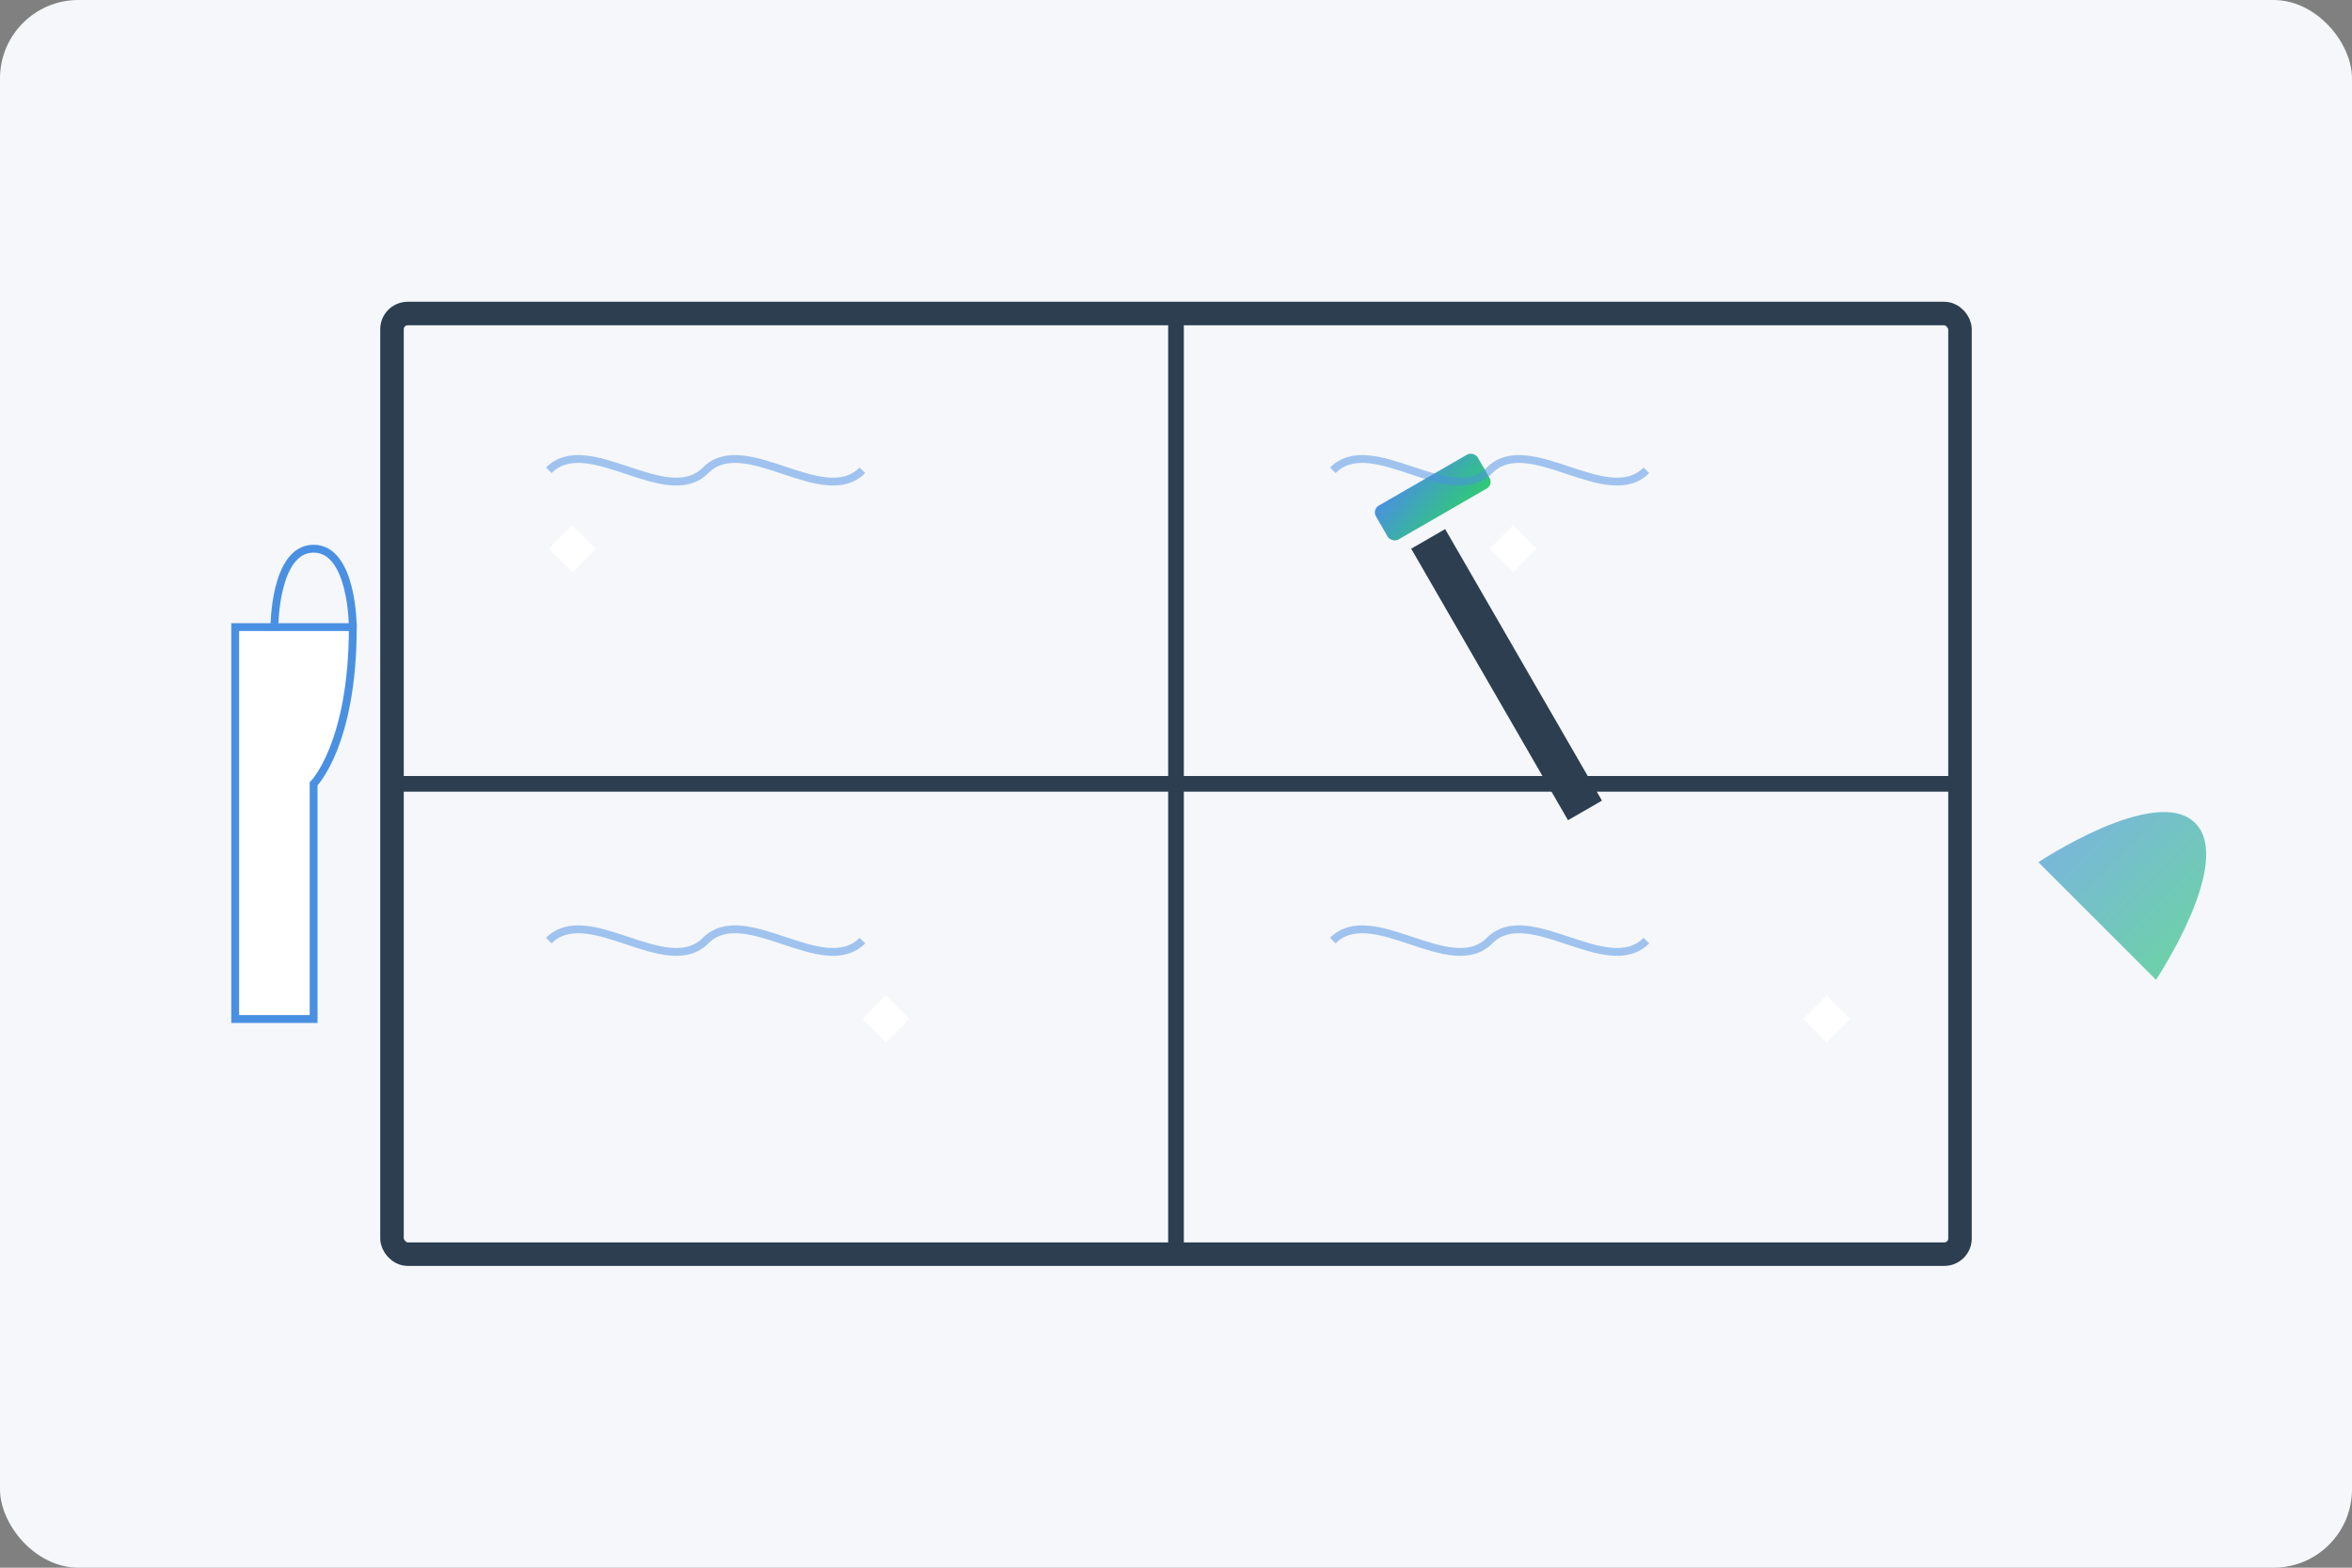 <svg xmlns="http://www.w3.org/2000/svg" width="300" height="200" viewBox="0 0 300 200">
  <rect x="0" y="0" width="300" height="200" fill="#808080" stroke="none"/>
  <defs>
    <linearGradient id="blog4-gradient" x1="0%" y1="0%" x2="100%" y2="100%">
      <stop offset="0%" stop-color="#4a90e2" />
      <stop offset="100%" stop-color="#2ecc71" />
    </linearGradient>
  </defs>
  <rect width="300" height="200" fill="#f5f7fa" rx="10" ry="10" />
  
  <!-- Window frame -->
  <rect x="50" y="40" width="200" height="120" fill="#f5f7fa" stroke="#2c3e50" stroke-width="3" rx="2" ry="2" />
  <line x1="50" y1="100" x2="250" y2="100" stroke="#2c3e50" stroke-width="2" />
  <line x1="150" y1="40" x2="150" y2="160" stroke="#2c3e50" stroke-width="2" />
  
  <!-- Cleaning elements -->
  <path d="M30,80 L30,130 C30,130 40,130 40,130 L40,100 C40,100 45,95 45,80 Z" fill="#ffffff" stroke="#4a90e2" stroke-width="1" />
  <path d="M35,80 C35,80 35,70 40,70 C45,70 45,80 45,80" fill="none" stroke="#4a90e2" stroke-width="1" />
  
  <!-- Squeegee -->
  <rect x="180" y="70" width="5" height="40" fill="#2c3e50" transform="rotate(-30, 180, 70)" />
  <rect x="175" y="65" width="15" height="5" fill="url(#blog4-gradient)" rx="1" ry="1" transform="rotate(-30, 175, 65)" />
  
  <!-- Water/shine effect -->
  <path d="M70,60 C75,55 85,65 90,60 C95,55 105,65 110,60" stroke="#4a90e2" stroke-width="1" fill="none" opacity="0.5" />
  <path d="M70,120 C75,115 85,125 90,120 C95,115 105,125 110,120" stroke="#4a90e2" stroke-width="1" fill="none" opacity="0.5" />
  <path d="M170,60 C175,55 185,65 190,60 C195,55 205,65 210,60" stroke="#4a90e2" stroke-width="1" fill="none" opacity="0.5" />
  <path d="M170,120 C175,115 185,125 190,120 C195,115 205,125 210,120" stroke="#4a90e2" stroke-width="1" fill="none" opacity="0.5" />
  
  <!-- Sparkle elements -->
  <polygon points="70,70 73,73 76,70 73,67" fill="#ffffff" />
  <polygon points="110,130 113,133 116,130 113,127" fill="#ffffff" />
  <polygon points="190,70 193,73 196,70 193,67" fill="#ffffff" />
  <polygon points="230,130 233,133 236,130 233,127" fill="#ffffff" />
  
  <!-- Cleaning cloth -->
  <path d="M260,110 C260,110 275,100 280,105 C285,110 275,125 275,125 L260,110 Z" fill="url(#blog4-gradient)" opacity="0.7" />
</svg>
